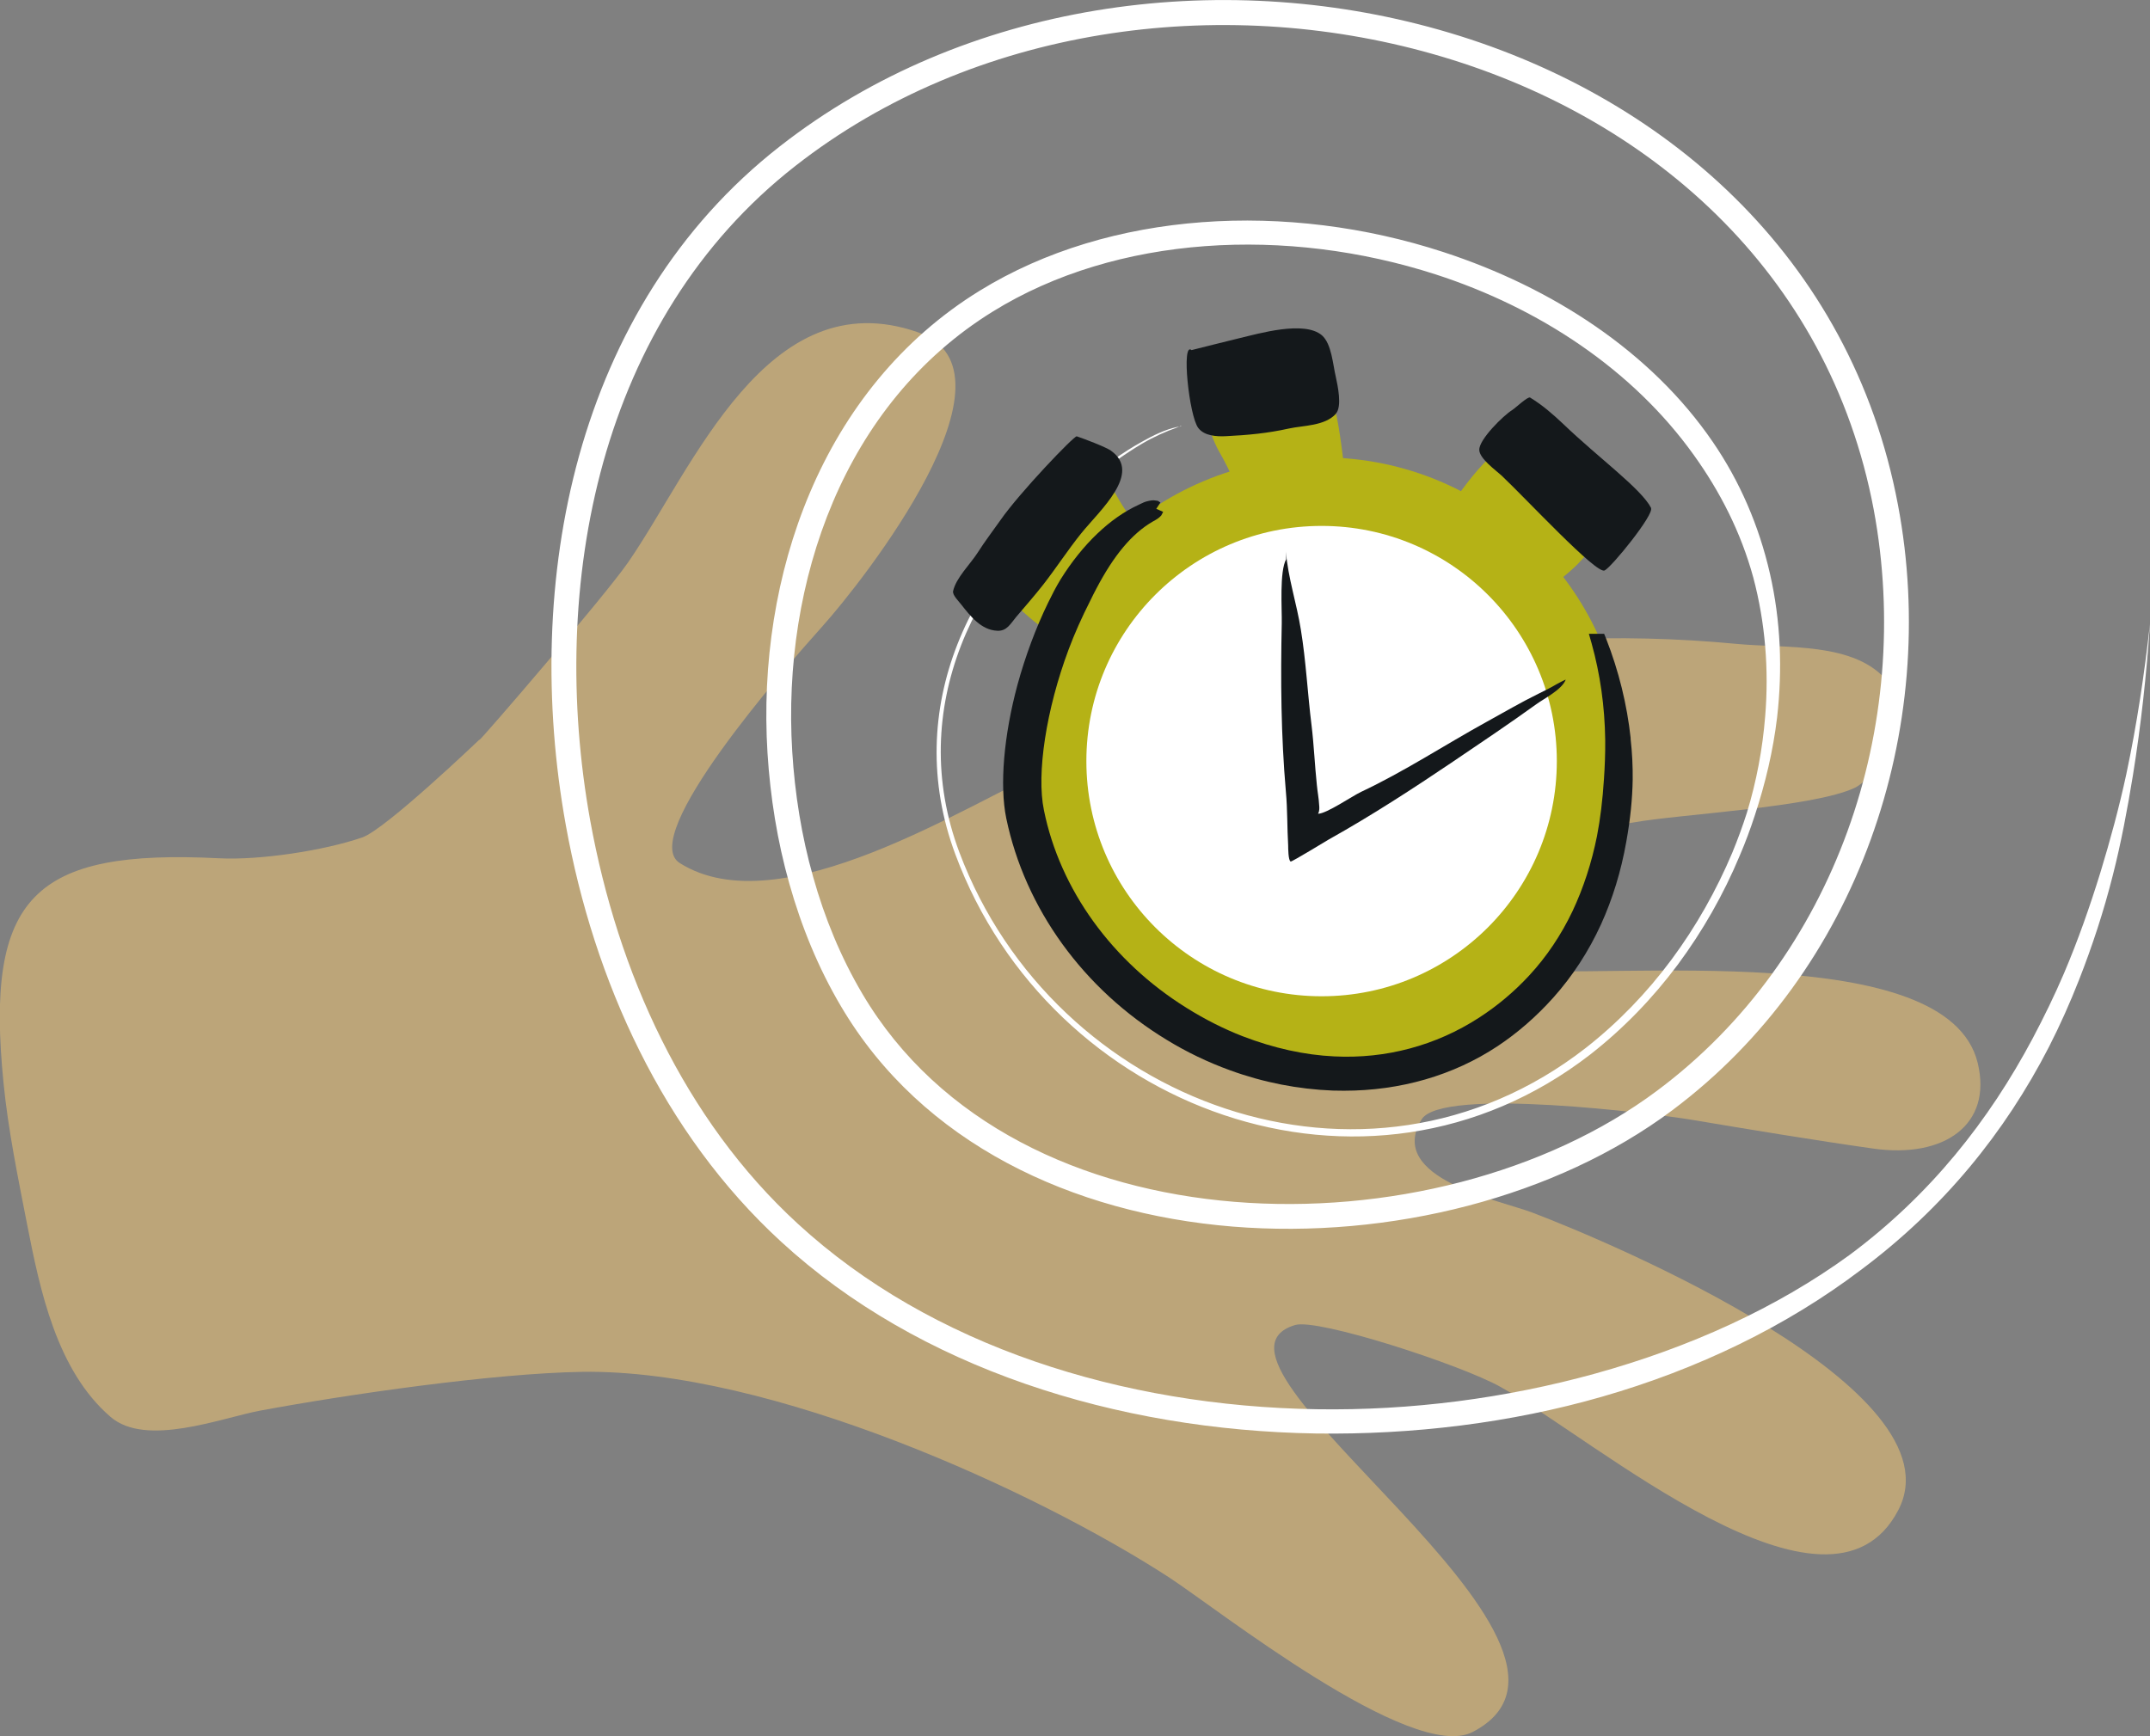 <?xml version="1.0" encoding="UTF-8"?>
<svg xmlns="http://www.w3.org/2000/svg" id="Capa_2" data-name="Capa 2" viewBox="0 0 140.85 113.76">
  <rect x="0" y="0" width="140.85" height="113.76" fill="#808080" stroke="none"/>
  <defs>
    <style>
      .cls-1, .cls-2 {
        fill: #fff;
      }

      .cls-2, .cls-3, .cls-4, .cls-5 {
        fill-rule: evenodd;
      }

      .cls-3 {
        fill: #bca579;
      }

      .cls-4, .cls-6 {
        fill: #b5b216;
      }

      .cls-7, .cls-5 {
        fill: #14181b;
      }
    </style>
  </defs>
  <g id="ilustración">
    <path class="cls-3" d="m31.41,48.48c.02.09,8.22-9.43,9.73-11.62,4.25-6.13,9.1-18.54,18.99-15.09,7.29,2.55-3.69,16.41-6.21,19.22-2.6,2.9-12.15,13.82-9.39,15.56,6.57,4.15,18.78-3.83,24.43-6.34,14.46-6.44,29.14-9.51,44.8-8.02,3.23.31,7.79-.16,9.92,2.49,2.28,2.83-1.1,6.42-2.15,6.93-2.71,1.3-11.56,1.74-14.51,2.28-3.22.59-24.55,2.54-23.78,7.22.39,2.32,13.23,2.29,15.05,2.44,7.7.61,29.28-2.04,31.27,6.09.99,4.06-2.2,6.28-6.84,5.62-3.75-.53-8.17-1.26-11.91-1.89-2.22-.37-16.36-2.18-17.68-.02-2.36,3.87,5.19,5.31,7.27,6.11,5.1,1.94,28.08,11.59,23.96,19.49-4.53,8.7-19.84-4.63-26.07-8.08-2.62-1.46-11.94-4.49-13.44-4.05-8.07,2.4,22.43,21.08,11.62,26.67-3.96,2.05-16.78-8.12-19.91-10.15-8.64-5.6-26.06-13.64-38.42-13.45-5.79.09-15.39,1.48-21.09,2.54-2.56.48-7.48,2.42-9.81.41-3.53-3.04-4.62-8.31-5.46-12.59-.6-3.09-1.24-6.16-1.55-9.3-1.22-12.21,1.95-15.33,14.16-14.71,2.61.13,6.8-.49,9.35-1.37,1.52-.53,7.66-6.4,7.66-6.4Z"></path>
    <path class="cls-2" d="m77.37,27.91s0,0,0,0h0c-.09.03-.17.07-.26.1-.75.27-1.52.61-2.27,1.05-1.24.73-2.42,1.62-3.43,2.39-3.81,2.9-6.82,6.65-8.45,10.84-1.63,4.21-1.87,8.86-.11,13.56,3.1,8.24,9.75,14.24,17.43,16.79,7.68,2.55,16.39,1.64,23.6-3.97,2.12-1.66,4.01-3.62,5.62-5.79,1.61-2.17,2.95-4.55,3.99-7.02.35-.85.67-1.72.95-2.6.63-2.06,1.03-4.19,1.2-6.33.25-3.04.01-6.12-.78-9.09-.81-2.96-2.17-5.62-3.9-8.03-3.98-5.56-10.08-9.62-16.91-11.83-9.73-3.14-20.87-2.61-29.02,2.44-4.88,3.02-8.33,7.44-10.47,12.49-2.15,5.07-3,10.77-2.66,16.33.17,2.76.61,5.54,1.37,8.22.75,2.68,1.81,5.26,3.22,7.65,5.04,8.54,14.44,12.83,24.38,13.64,9.93.81,20.41-1.84,27.7-7.29,5.83-4.35,10.04-10.33,12.46-16.99,2.42-6.66,3.04-14,1.72-21.08-2.95-15.65-14.84-25.87-28.88-29.85-13.97-3.97-30.09-1.8-41.76,7.33-6.44,5.03-10.49,11.9-12.59,19.42-2.1,7.55-2.25,15.76-.85,23.5.9,4.94,2.43,9.84,4.68,14.35,2.24,4.5,5.19,8.63,8.92,12.05,8.73,8.03,21.28,11.95,33.97,12.15,6.2.1,12.43-.72,18.28-2.34,6.13-1.7,11.84-4.27,16.65-7.77,5.29-3.93,9.13-8.8,12-14.2.73-1.38,1.42-2.79,2.04-4.24.92-2.16,1.7-4.38,2.4-6.65.64-2.1,1.22-4.24,1.69-6.42.69-3.24,1.18-6.54,1.55-9.85h0s0,0,0,0c-.23,3.33-.59,6.66-1.12,9.94-.36,2.21-.77,4.41-1.32,6.56-.59,2.34-1.34,4.62-2.21,6.84-.59,1.5-1.24,2.96-1.97,4.39-2.88,5.6-6.9,10.57-12.33,14.62-4.87,3.69-10.68,6.5-16.95,8.3-5.98,1.72-12.38,2.5-18.74,2.41-13.08-.21-26.02-4.28-35.03-12.56-3.88-3.56-6.95-7.84-9.28-12.51-2.32-4.65-3.91-9.69-4.83-14.78-1.44-7.97-1.29-16.44.87-24.22,2.19-7.86,6.43-15.02,13.15-20.27C63.18.13,79.85-2.15,94.31,1.96c14.62,4.15,26.96,14.82,30.03,31.13,1.39,7.36.73,15-1.79,21.93-2.52,6.95-6.92,13.19-13.01,17.74-7.58,5.67-18.47,8.45-28.8,7.61-10.48-.86-20.35-5.44-25.65-14.44-1.48-2.5-2.59-5.22-3.38-8.03-.79-2.79-1.25-5.69-1.43-8.56-.36-5.8.53-11.76,2.78-17.06,2.27-5.35,5.94-10.04,11.12-13.23,8.55-5.27,20.19-5.86,30.36-2.54,7.15,2.33,13.63,6.54,17.67,12.45,1.76,2.57,3.02,5.47,3.74,8.62.71,3.1.83,6.29.47,9.43-.26,2.18-.77,4.33-1.46,6.42-.29.89-.62,1.78-.99,2.64-1.05,2.52-2.42,4.93-4.05,7.13-1.64,2.2-3.56,4.19-5.72,5.88-7.35,5.7-16.22,6.61-24.03,3.98-7.76-2.61-14.47-8.71-17.58-17.07-1.78-4.77-1.54-9.51.13-13.77,1.66-4.23,4.72-7.99,8.59-10.9,1.01-.76,2.21-1.66,3.47-2.36.76-.43,1.54-.81,2.32-.98.09-.02.19-.03.28-.04Z"></path>
    <circle class="cls-6" cx="86.58" cy="49.88" r="19.91"></circle>
    <path class="cls-4" d="m80.87,32.34c.08.41-.02-.58-.05-.71-.2-.71-.61-1.44-.98-2.09-.65-1.16-1.45-3.94-1.3-5.23.1-.89,5.09-1.82,6.03-1.89.58-.05,1.43.81,1.72,1.26,1.44,2.2,1.61,6.17,2.01,8.78.02.1.19.68.07.75-.27.17-.76.01-1.04-.07-.27-.08-6.47-.79-6.47-.79Z"></path>
    <path class="cls-4" d="m74.77,34.63c-1.24-.85-2.76-4.66-3.26-4.66-1.01,0-6.81,7.41-6.63,8.17.18.73,1.74,1.58,2.19,1.99,3.12,2.84,3.37,1.26,6.6-1.33.56-.45,1.1-4.17,1.1-4.17Z"></path>
    <path class="cls-4" d="m94.95,33.34c-.06-.01,2.73-4.32,4.3-4.32,2.39,0,3.5,2.48,4.85,4.27,1.59,2.1-1.03,4.07-2.86,5.4-.11.08-1.82,1.26-1.84,1.22-.08-.17.42-.63.51-.73.09-.09-4.97-5.84-4.97-5.84Z"></path>
    <circle class="cls-1" cx="86.58" cy="49.87" r="15.41"></circle>
    <g>
      <path class="cls-5" d="m87.51,27.11c.43-.47.12-1.86,0-2.42-.19-.79-.27-2.16-.91-2.72-1.16-.99-4.17-.1-5.37.18-.39.09-3.17.79-3.17.79-.68-.59-.16,4.32.44,5.1.4.53,1.21.57,1.82.54,1.42-.07,2.72-.19,4.11-.5.96-.21,2.36-.16,3.09-.97Z"></path>
      <path class="cls-5" d="m72.8,29.54c-.37-.26-1.84-.81-2.26-.95-.17-.05-3.76,3.71-4.99,5.48-.5.71-1.03,1.4-1.5,2.14-.47.74-1.42,1.65-1.61,2.52-.06.26.39.69.53.88.6.76,1.31,1.68,2.37,1.72.62.03.86-.46,1.22-.89.6-.71,1.22-1.41,1.79-2.14.85-1.09,1.61-2.27,2.48-3.35,1.21-1.5,4.01-3.95,1.96-5.41Z"></path>
      <path class="cls-5" d="m108.17,33.29c-.64-1.26-3.47-3.31-5.75-5.5-.69-.65-1.36-1.24-2.18-1.74-.15-.09-.99.71-1.19.83-.54.33-2.16,1.91-2.14,2.6.01.57,1.09,1.34,1.46,1.68,1.64,1.55,6.21,6.48,6.75,6.22.47-.23,3.26-3.67,3.04-4.09Z"></path>
      <path class="cls-5" d="m102.52,44.55c-.18.09-.36.18-.54.28-.39.23-.79.43-1.2.63-1.16.57-2.28,1.23-3.41,1.85-2.72,1.5-5.4,3.26-8.21,4.58-.57.27-2.26,1.43-2.81,1.43-.01,0,.01-.03.02-.04.07-.15.07-.36.05-.53-.02-.43-.11-.87-.15-1.31-.14-1.31-.19-2.62-.35-3.93-.26-2.08-.36-4.19-.7-6.26-.27-1.7-.84-3.39-.98-5.12,0-.1.02.51.02.51-.45.81-.27,3.27-.29,4.2-.08,3.69-.05,7.36.27,11.03.11,1.18.08,2.36.15,3.54,0,.09,0,1.01.17,1.04.1.01,2.36-1.37,2.5-1.45,2.79-1.56,5.5-3.32,8.15-5.11,1.82-1.23,3.65-2.46,5.44-3.75.51-.37,1.67-.95,1.92-1.6,0-.02-.03,0-.03.01Z"></path>
    </g>
    <path class="cls-7" d="m106.83,48.39c-.24-2.22-.78-4.42-1.61-6.54l-.13-.32h-1l.18.63c.56,2.01.86,4.13.89,6.32.01.9-.03,1.79-.08,2.54-.09,1.4-.24,2.64-.46,3.77-.35,1.75-.89,3.4-1.6,4.91-.75,1.57-1.7,2.99-2.84,4.22-.98,1.06-2.09,1.99-3.28,2.76-2.82,1.83-6.1,2.71-9.49,2.54-1.95-.09-3.97-.54-6-1.32-1.24-.48-2.48-1.11-3.68-1.86-4.88-3.04-8.29-7.76-9.34-12.95-.5-2.39.15-6.62,1.62-10.54.38-1.02.86-2.1,1.43-3.22.13-.26.25-.52.39-.77,1.14-2.17,2.32-3.59,3.68-4.38.08-.04.17-.09.26-.15.08-.05.2-.13.31-.26l.12-.23-.45-.2.27-.41-.16-.11-.13-.02c-.2-.04-.37,0-.51.03-.21.04-.38.13-.53.2l-.1.05c-1.86.85-3.67,2.58-5.1,4.87-.32.52-.6,1.08-.83,1.55-.8,1.64-1.49,3.5-2,5.36-.9,3.33-1.18,6.6-.74,8.75,1.23,5.92,5.06,11.22,10.52,14.53,1.29.79,2.68,1.46,4.14,1.99,2.19.8,4.46,1.24,6.74,1.33.24,0,.48.01.72.01,3.7,0,7.17-1,10.07-2.92,1.31-.87,2.54-1.94,3.65-3.18,1.26-1.41,2.31-3.02,3.12-4.79.76-1.67,1.32-3.49,1.66-5.42.27-1.5.4-2.83.42-4.07.01-.85-.03-1.74-.14-2.72Z"></path>
  </g>
</svg>
